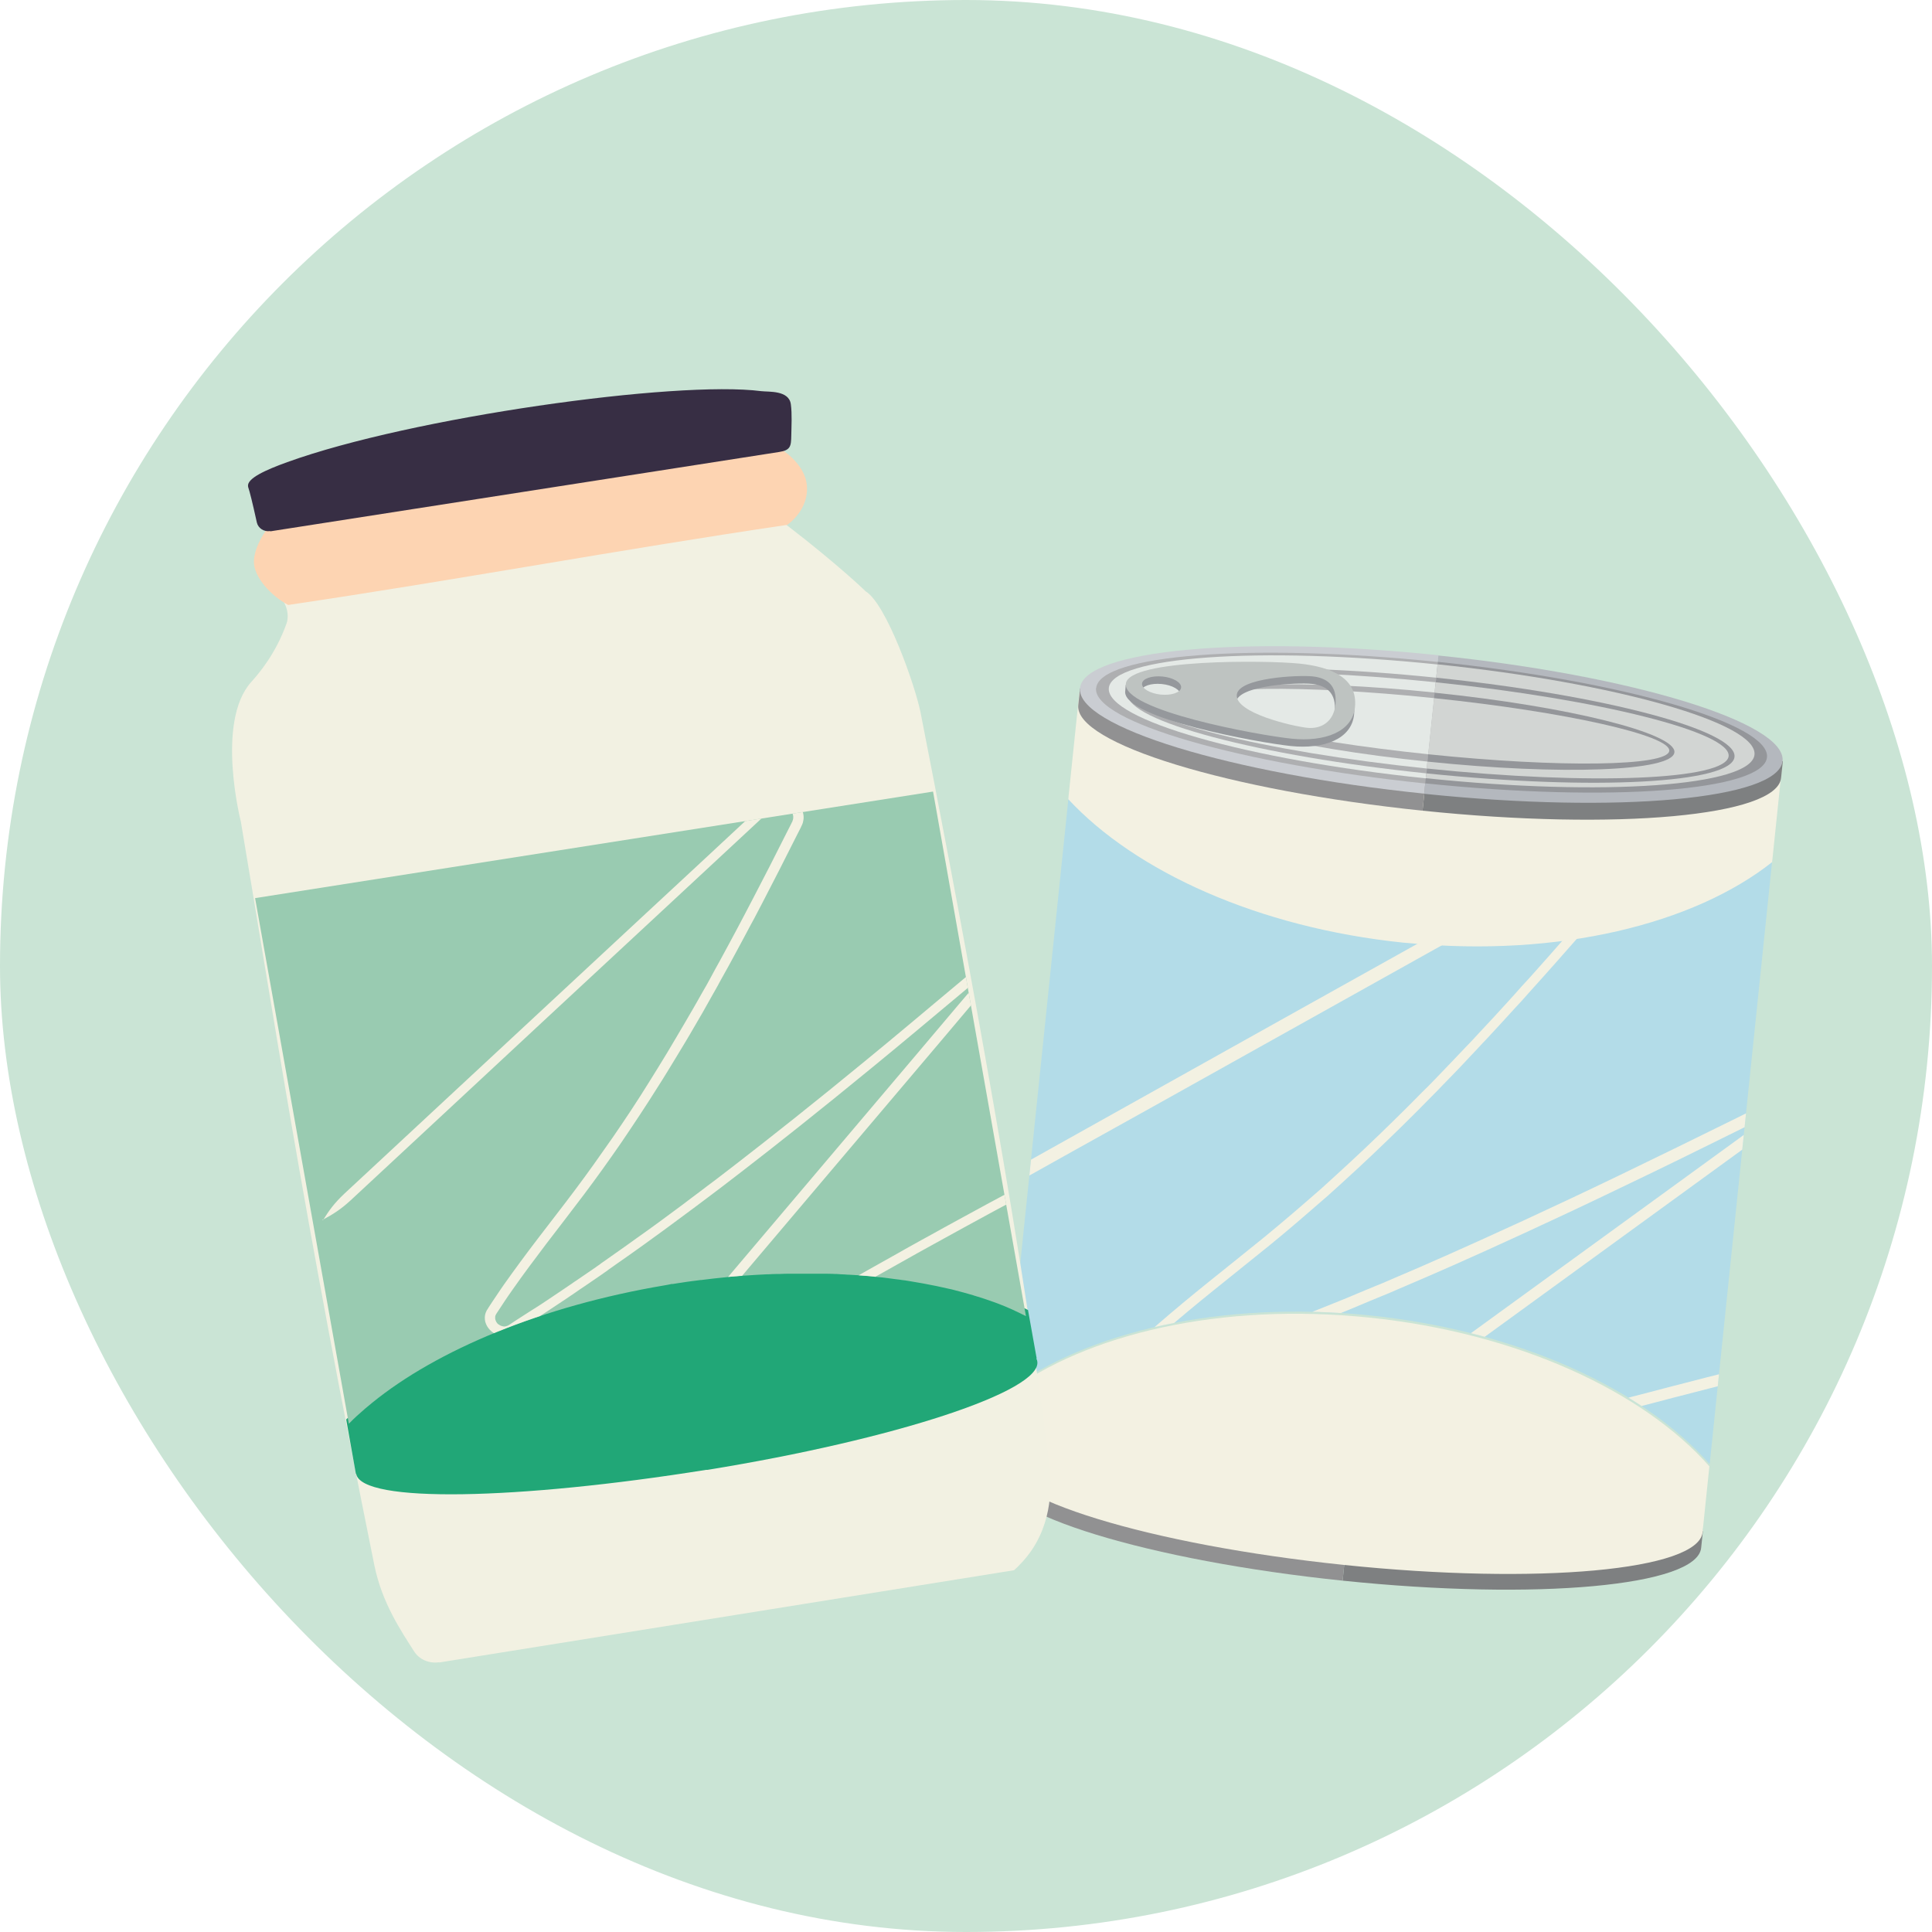 <?xml version="1.0" encoding="UTF-8"?>
<svg id="Layer_2" data-name="Layer 2" xmlns="http://www.w3.org/2000/svg" xmlns:xlink="http://www.w3.org/1999/xlink" viewBox="0 0 131.48 131.48">
  <defs>
    <style>
      .cls-1 {
        fill: #bec3c1;
      }

      .cls-1, .cls-2, .cls-3, .cls-4, .cls-5, .cls-6, .cls-7, .cls-8, .cls-9, .cls-10, .cls-11, .cls-12, .cls-13, .cls-14, .cls-15, .cls-16, .cls-17, .cls-18 {
        stroke-width: 0px;
      }

      .cls-2 {
        fill: #94969a;
      }

      .cls-19, .cls-9 {
        fill: #b3dce8;
      }

      .cls-3 {
        fill: #95989c;
      }

      .cls-4 {
        fill: #f3f1e2;
      }

      .cls-5, .cls-20 {
        fill: #99cbb1;
      }

      .cls-6 {
        fill: #cacdd2;
      }

      .cls-21 {
        clip-path: url(#clippath-1);
      }

      .cls-7 {
        fill: #cae4d5;
      }

      .cls-8 {
        fill: #372e44;
      }

      .cls-10 {
        fill: #21a777;
      }

      .cls-11 {
        fill: #7e8081;
      }

      .cls-22 {
        clip-path: url(#clippath);
      }

      .cls-12 {
        fill: #d2d5d3;
      }

      .cls-13 {
        fill: #919192;
      }

      .cls-14 {
        fill: #f2f1e2;
      }

      .cls-15 {
        fill: #fdd4b2;
      }

      .cls-16 {
        fill: #aeafb1;
      }

      .cls-17 {
        fill: #b4b8be;
      }

      .cls-18 {
        fill: #e4e9e6;
      }
    </style>
    <clipPath id="clippath">
      <path class="cls-9" d="M120.61,58.52l-4.26,41.12c-4.5-5.11-13.03-9.08-23.12-10.12s-19.26,1.1-24.7,5.17l4.19-40.44c12.48,1.54,14.65,1.94,22.79,9.76.09.08.24.02.37.03,6.63-5.86,17.93-8.42,24.74-5.51Z"/>
    </clipPath>
    <clipPath id="clippath-1">
      <path class="cls-5" d="M63.5,53.88l6.32,35.69c-.65-.33-1.2-.59-1.94-.87-.06-.02-.13-.05-.19-.07-.23-.08-.46-.16-.69-.24-.16-.05-.31-.1-.47-.15-.01,0-.03,0-.04-.01-.05-.02-.11-.03-.16-.05-.03,0-.06-.02-.09-.03-.21-.06-.42-.12-.63-.18-.22-.06-.45-.12-.68-.18-.11-.03-.23-.06-.34-.08-.15-.03-.3-.07-.45-.1-.14-.03-.27-.06-.41-.09-.58-.12-1.18-.23-1.8-.33-.06-.01-.12-.02-.18-.03-.12-.02-.25-.04-.37-.05-.12-.02-.25-.04-.37-.05-.12-.02-.25-.03-.38-.05-.13-.02-.25-.03-.38-.05-.16-.02-.31-.04-.47-.05-.16-.02-.32-.03-.48-.05-.16-.02-.32-.03-.48-.04-.16-.01-.32-.03-.49-.04-.17-.01-.34-.02-.51-.03-.11,0-.23-.01-.34-.02-.18,0-.36-.02-.53-.03-.09,0-.19,0-.28-.01-.16,0-.32-.01-.49-.01-.02,0-.04,0-.06,0-.16,0-.32,0-.49,0h-.25c-.47,0-.94,0-1.42,0h-.24c-.23,0-.47.01-.7.02-.07,0-.14,0-.21,0-.17,0-.33.01-.5.02-.1,0-.21,0-.31.01-.39.02-.78.04-1.18.07-.13,0-.26.02-.4.03-.09,0-.17.01-.26.02-.13.01-.25.02-.38.03-.12.01-.25.02-.37.04-.56.05-1.12.12-1.69.19-.04,0-.08,0-.12.01-.16.02-.31.04-.47.06-.25.03-.51.07-.76.11-.07.01-.14.02-.21.03-.12.02-.25.04-.37.06h-.09c-.15.04-.31.06-.46.09-8.37,1.41-15.51,4.41-19.92,8-.08.06-.16.13-.24.2-.08.06-.15.13-.23.19-.46.4-.72.63-1.11,1.03l-6.38-35.77,46.13-7.25Z"/>
    </clipPath>
  </defs>
  <g id="Images">
    <g>
      <rect class="cls-7" x="0" y="0" width="131.48" height="131.48" rx="65.74" ry="65.74"/>
      <g>
        <g>
          <path class="cls-11" d="M114.97,104.1c-2.65-2.27-11.69-4.81-22.63-5.95l-.97,9.42c13.21,1.37,24.13.37,24.4-2.23l.12-1.14-.92-.1Z"/>
          <path class="cls-13" d="M68.98,99.34c3.06-1.68,12.43-2.32,23.36-1.19l-.97,9.42c-13.21-1.37-23.7-4.58-23.43-7.18l.12-1.14.92.1Z"/>
        </g>
        <g>
          <path class="cls-19" d="M120.61,58.52l-4.26,41.12c-4.5-5.11-13.03-9.08-23.12-10.12s-19.26,1.1-24.7,5.17l4.19-40.44c12.48,1.54,14.65,1.94,22.79,9.76.09.08.24.02.37.03,6.63-5.86,17.93-8.42,24.74-5.51Z"/>
          <g class="cls-22">
            <path class="cls-4" d="M66.77,81.4c.93-.24,1.55-.44,2.53-.98,1.69-.95,5.08-2.84,9.22-5.14,5.96-3.33,12.46-6.96,19.14-10.69,3.34-1.87,6.73-3.76,10.13-5.66l.64-.36.32-.18.08-.04s.06-.03.07-.04l.06-.03s.04-.02.06-.02c.17-.06.34-.07.5-.03.17.05.32.15.45.28.12.14.22.31.25.48.04.18.03.35-.04.51-.01.04-.04.08-.06.12-.03.04-.05.08-.08.11l-.02.03s-.01.02-.02.03l-.06.07-.12.14-.48.56c-1.28,1.48-2.56,2.95-3.84,4.4-.32.36-.64.72-.96,1.08-.32.36-.64.72-.97,1.07-.16.18-.32.36-.48.54-.16.18-.32.35-.48.53-.32.35-.65.71-.97,1.06-.32.35-.65.7-.97,1.04-.16.17-.32.35-.48.52-.16.17-.32.34-.49.51-.32.34-.65.68-.97,1.02-.33.34-.65.67-.97,1.01-.32.34-.65.67-.98.99-.33.33-.65.66-.97.98-.65.64-1.3,1.29-1.95,1.91-1.3,1.26-2.61,2.46-3.9,3.63-1.31,1.15-2.6,2.26-3.88,3.31-1.29,1.05-2.56,2.06-3.79,3.05-1.23.99-2.41,1.97-3.53,2.94-.28.25-.55.49-.82.73-.27.24-.53.49-.8.73l-.1.09s-.02.02-.03.03l-.03.03s-.04.04-.06.06c-.08.09-.14.19-.2.3-.05.11-.09.23-.11.35-.02.12-.02.25-.01.37.05.49.34.94.76,1.18.11.06.22.11.33.13.12.03.23.04.35.04.03,0,.06,0,.09,0,.03,0,.06,0,.08,0,.06-.01.11-.02.16-.04l.08-.02.06-.02.12-.04c.31-.11.63-.21.93-.32.31-.11.61-.21.91-.31.15-.05.3-.1.45-.15.07-.03.15-.05.22-.08.07-.03.15-.05.22-.08.58-.21,1.14-.41,1.69-.61.27-.1.54-.2.81-.29.26-.1.52-.2.78-.29.51-.19,1.01-.38,1.48-.56.12-.04.24-.09.35-.13.12-.05.23-.09.35-.13.23-.09.45-.18.67-.26.88-.34,1.68-.65,2.4-.95.72-.29,1.36-.55,1.92-.78.56-.23,1.03-.43,1.41-.59.38-.16.67-.28.87-.36.2-.08.3-.12.3-.12,0,0,.4-.17,1.16-.5.38-.16.85-.36,1.4-.6.55-.24,1.19-.52,1.9-.83,2.84-1.26,6.91-3.11,11.8-5.47,2.45-1.17,5.1-2.47,7.92-3.87.35-.17.71-.35,1.07-.53l.13-.07s.1-.05.11-.05c.03,0,.04,0,.05,0,.01,0,.03.02.05.04.02.02.03.05.02.07,0,.02,0,.03-.02.04,0,0,0,0-.01.01,0,0,0,0-.01,0,0,0-.02.01-.03.02l-.12.09c-.17.12-.33.24-.5.36-.33.24-.67.48-1,.73-1.35.98-2.73,1.98-4.14,3.01-5.64,4.1-11.74,8.53-17.98,13.06-1.56,1.13-3.13,2.27-4.7,3.42-.79.57-1.57,1.14-2.36,1.72l-1.18.86-.59.43-.08.06s-.06.05-.1.08c-.03.03-.06.06-.09.09-.03.03-.06.06-.08.1-.1.14-.18.31-.22.48-.04.18-.04.36,0,.53.03.17.1.34.19.49.09.15.21.28.35.39.14.11.31.18.48.22.17.04.35.04.51,0,.04,0,.08-.02.12-.03.02,0,.03,0,.05-.01h.04s.17-.07.17-.07l.7-.22c.46-.14.93-.29,1.39-.43.46-.14.93-.28,1.39-.43.93-.28,1.85-.56,2.77-.84.92-.27,1.84-.55,2.76-.82,3.67-1.08,7.31-2.11,10.85-3.06.44-.12.88-.24,1.32-.36.44-.12.88-.23,1.32-.35.87-.23,1.74-.46,2.6-.68.86-.22,1.71-.44,2.56-.66.77-.19,1.54-.39,2.3-.58.72-.18,1.31-.33,1.6-.4,1.09-.27,1.67-.55,2.52-1.01-.97-.01-1.62,0-2.71.27-.29.07-.88.22-1.6.39-.76.19-1.52.38-2.3.58-.85.22-1.7.44-2.56.66-.86.23-1.73.45-2.61.68-.44.12-.88.23-1.32.35-.44.12-.88.24-1.33.36-3.55.96-7.19,1.99-10.87,3.07-.92.27-1.84.55-2.77.82-.92.28-1.85.56-2.78.84-.46.14-.93.28-1.39.43-.46.14-.93.29-1.39.43l-.7.22-.17.05h-.04s-.03.02-.04.03c-.02,0-.04.01-.06.01-.08.02-.15.01-.22,0-.07-.02-.13-.04-.19-.09-.06-.04-.11-.1-.15-.17-.08-.14-.12-.3-.08-.44.02-.07.04-.13.09-.19.01-.01.02-.03.04-.04l.04-.04.05-.04.07-.05.59-.43,1.18-.86c.79-.57,1.57-1.14,2.36-1.72,1.57-1.14,3.14-2.28,4.7-3.42,6.24-4.53,12.34-8.97,17.97-13.06,1.41-1.02,2.79-2.03,4.14-3.01.34-.24.67-.49,1-.73.17-.12.33-.24.5-.36l.12-.09.03-.03.05-.04s.03-.03.05-.04c.02-.01.03-.03.05-.05.06-.07.11-.15.14-.24.03-.09.05-.19.05-.29,0-.19-.06-.37-.17-.52-.1-.15-.25-.27-.44-.34-.09-.03-.19-.05-.28-.04-.09,0-.18.02-.26.05-.09.04-.12.05-.17.08l-.13.07c-.36.18-.71.35-1.07.53-2.82,1.39-5.47,2.69-7.92,3.87-4.89,2.36-8.95,4.2-11.78,5.46-.71.31-1.34.59-1.89.83-.55.24-1.02.44-1.4.6-.76.33-1.16.5-1.16.5,0,0-.1.04-.3.12-.2.08-.49.2-.87.36-.38.16-.85.35-1.41.59-.56.22-1.2.48-1.92.77-.72.29-1.52.6-2.4.94-.22.09-.44.17-.67.26-.11.04-.23.09-.35.13-.12.04-.23.09-.35.13-.48.18-.97.36-1.48.55-.26.1-.51.19-.78.29-.26.1-.53.19-.81.29-.55.2-1.11.4-1.69.61-.07.03-.14.05-.22.08-.07.03-.15.05-.22.08-.15.05-.3.1-.44.15-.3.1-.6.21-.91.31-.31.1-.62.21-.93.32l-.12.04-.06.02h-.04s-.05.02-.08.03c-.01,0-.03,0-.04,0-.01,0-.03,0-.04,0-.11,0-.21-.02-.3-.08-.09-.05-.18-.14-.25-.24-.03-.05-.06-.1-.08-.16-.02-.06-.03-.11-.04-.17,0-.06,0-.11,0-.17.01-.05.03-.11.05-.16.03-.05.06-.1.09-.14,0-.01.02-.02.03-.03l.02-.02s.01-.01.02-.02l.1-.09c.26-.24.52-.48.79-.72.27-.24.54-.48.81-.73,1.11-.97,2.28-1.94,3.51-2.93,1.22-.99,2.5-2,3.79-3.05,1.3-1.06,2.59-2.18,3.91-3.33,1.3-1.17,2.62-2.38,3.92-3.64.66-.63,1.31-1.27,1.96-1.92.33-.32.65-.66.98-.99.33-.33.66-.66.98-1,.33-.34.65-.67.98-1.01.32-.34.65-.68.97-1.03.16-.17.33-.34.49-.52.16-.17.32-.35.49-.52.32-.35.65-.7.97-1.05.32-.35.65-.71.97-1.06.16-.18.32-.35.49-.53.16-.18.32-.36.48-.54.32-.36.65-.72.97-1.08.32-.36.64-.72.97-1.09,1.29-1.45,2.57-2.92,3.85-4.41l.48-.56.12-.14.06-.07s.02-.03.03-.04l.04-.05c.05-.06.09-.13.13-.19.04-.07.08-.14.1-.22.12-.3.15-.65.08-.97-.07-.32-.23-.62-.45-.85-.22-.24-.5-.42-.81-.5-.16-.04-.32-.06-.48-.05-.16,0-.32.04-.46.09-.04.01-.07.03-.11.04l-.1.05s-.06.03-.09.05l-.08.04-.32.18-.64.36c-3.4,1.9-6.79,3.79-10.13,5.66-6.69,3.73-13.18,7.36-19.14,10.69-4.13,2.31-7.52,4.2-9.21,5.15-.97.55-1.46.98-2.16,1.64"/>
          </g>
        </g>
        <path class="cls-4" d="M121.28,52.12l-.68,6.55c-5.33,4.22-14.54,6.49-24.74,5.51-.12-.01-.24-.02-.37-.03-9.85-1.02-18.21-4.83-22.79-9.76l.75-7.22,47.83,4.95Z"/>
        <path class="cls-4" d="M115.9,104.02h-.03c.01.08.02.16,0,.25-.27,2.6-11.19,3.6-24.4,2.23-13.21-1.37-23.7-4.58-23.43-7.18,0-.08.03-.16.06-.24h-.03s.44-4.24.44-4.24c5.45-4.08,14.61-6.22,24.7-5.17,10.09,1.04,18.62,5.02,23.12,10.12l-.44,4.24Z"/>
        <g>
          <g>
            <path class="cls-11" d="M120.41,51.7c-2.65-2.27-11.69-4.81-22.63-5.95l-.97,9.42c13.21,1.37,24.13.37,24.4-2.23l.12-1.14-.92-.1Z"/>
            <path class="cls-13" d="M74.42,46.94c3.06-1.68,12.43-2.32,23.36-1.19l-.97,9.42c-13.21-1.37-23.7-4.58-23.43-7.18l.12-1.14.92.1Z"/>
          </g>
          <g>
            <path class="cls-6" d="M73.5,46.83c-.27,2.6,10.21,5.82,23.42,7.18l.97-9.42c-13.2-1.37-24.12-.37-24.39,2.23Z"/>
            <path class="cls-17" d="M97.89,44.6l-.97,9.42c13.2,1.37,24.12.37,24.39-2.23.27-2.6-10.21-5.82-23.42-7.18Z"/>
          </g>
          <g>
            <path class="cls-16" d="M74.59,46.82c-.24,2.28,9.8,5.19,22.41,6.5l.86-8.27c-12.61-1.31-23.03-.51-23.26,1.77Z"/>
            <path class="cls-2" d="M97.85,45.04l-.86,8.27c12.61,1.31,23.03.51,23.26-1.77.24-2.28-9.8-5.19-22.41-6.5Z"/>
          </g>
          <g>
            <path class="cls-18" d="M75.46,46.82c-.22,2.14,9.43,4.89,21.57,6.15l.8-7.75c-12.13-1.26-22.15-.54-22.37,1.6Z"/>
            <path class="cls-12" d="M97.83,45.21l-.8,7.75c12.13,1.26,22.15.54,22.37-1.6.22-2.14-9.43-4.89-21.57-6.15Z"/>
          </g>
          <g>
            <path class="cls-16" d="M76.77,47.24c-.19,1.8,8.9,4.21,20.3,5.39l.67-6.51c-11.4-1.18-20.79-.68-20.97,1.12Z"/>
            <path class="cls-2" d="M97.74,46.12l-.67,6.51c11.4,1.18,20.79.68,20.97-1.12.19-1.8-8.9-4.21-20.3-5.39Z"/>
          </g>
          <g>
            <path class="cls-18" d="M77.15,47.27c-.17,1.62,8.76,3.87,19.94,5.03l.61-5.87c-11.18-1.16-20.38-.78-20.55.84Z"/>
            <path class="cls-12" d="M97.7,46.43l-.61,5.87c11.18,1.16,20.38.78,20.55-.84s-8.76-3.87-19.95-5.03Z"/>
          </g>
          <g>
            <path class="cls-16" d="M80.82,47.77c-.13,1.3,7.18,3.12,16.33,4.06l.49-4.7c-9.15-.95-16.68-.66-16.81.63Z"/>
            <path class="cls-2" d="M97.63,47.13l-.49,4.7c9.15.95,16.68.66,16.81-.63s-7.18-3.12-16.33-4.06Z"/>
          </g>
          <g>
            <path class="cls-18" d="M81.18,47.74c-.11,1.05,7.06,2.66,16.02,3.59l.4-3.82c-8.95-.93-16.3-.82-16.41.23Z"/>
            <path class="cls-12" d="M97.59,47.51l-.4,3.82c8.95.93,16.3.82,16.41-.23s-7.06-2.66-16.02-3.59Z"/>
          </g>
        </g>
        <g>
          <path class="cls-3" d="M88.37,45.66c-1.95-.2-9.28-.3-11.29.79l-.47.16-.04.49c.02,1.8,9.07,3.44,11.27,3.67,2.24.23,4.14-.46,4.31-2.14.2-1.95-1.55-2.74-3.78-2.97ZM78.94,47.78c-.73-.08-1.3-.41-1.27-.75s.66-.55,1.39-.48,1.3.41,1.27.75-.66.55-1.39.48ZM88.91,50.04c-.96-.1-4.94-1.01-4.79-2.26.14-1.15,4.19-1.34,5.15-1.24s1.7.59,1.56,1.93c-.12,1.15-.96,1.67-1.92,1.57Z"/>
          <path class="cls-1" d="M88.42,45.16c-2.24-.23-11.59-.32-11.8,1.36-.24,1.83,9.04,3.52,11.28,3.75,2.24.23,4.14-.46,4.31-2.14.2-1.95-1.55-2.74-3.78-2.97ZM78.99,47.27c-.73-.08-1.3-.41-1.27-.75s.66-.55,1.39-.48,1.3.41,1.27.75-.66.55-1.39.48ZM88.96,49.53c-.96-.1-4.94-1.01-4.79-2.26.14-1.15,4.19-1.34,5.15-1.24s1.7.59,1.56,1.93c-.12,1.15-.96,1.67-1.92,1.57Z"/>
        </g>
      </g>
      <g>
        <path class="cls-14" d="M29.88,113.14l39.13-6.28c.34-.31.8-.77,1.23-1.41,1.56-2.34,1.27-4.96,1.13-6.09-1.98-15.99-6.67-40.42-8.72-50.86-.37-1.85-2.32-7.39-3.74-8.26,0,0-1.81-1.77-5.39-4.52,0,0,1.44-1.26,1.36-2.48-.05-.72-.44-1.69-1.98-2.81l-34.45,5.53c-.91,1.42-1.25,2.36-.99,2.88.51,1.06,1.25,1.21,1.74,1.94.61.91.3,1.65.3,1.65-.74,2.07-1.87,3.39-2.41,3.99-2.43,2.72-.7,9.49-.7,9.49,2.09,12.37,4.25,26.75,9.09,50.63.52,2.55,1.82,4.46,2.7,5.84.35.56,1.04.85,1.72.74Z"/>
        <path class="cls-15" d="M18.33,35.82c-.2.19-1,1.3-1.05,2.34-.05,1.11,1.21,2.42,2.33,3.01,11.44-1.69,22.51-3.76,33.96-5.45.07-.04,1.49-1.03,1.34-2.69-.14-1.55-1.85-2.53-1.96-2.59-11.62,1.81-23,3.58-34.62,5.39Z"/>
        <path class="cls-8" d="M18.39,36.14c-.42.07-.82-.19-.91-.58-.31-1.41-.48-2.08-.59-2.41,0-.02-.01-.03-.01-.06-.07-.53,1.17-1.1,2.67-1.64,8.43-3.05,26.46-5.58,32.26-4.83.51.06,1.88-.07,2.01.89.09.66.04,1.53.03,2.14-.01.73-.06.99-.83,1.11-11.54,1.8-23.09,3.6-34.63,5.4Z"/>
        <path class="cls-10" d="M24.24,100.3c.36,2.02,11.04,1.77,23.81-.27h.09c12.77-2.07,22.81-5.37,22.45-7.39-.01-.06-.03-.13-.07-.19h.03s-.59-3.3-.59-3.3c-5.45-2.79-14.42-3.79-24.18-2.24h-.09c-9.75,1.59-17.96,5.35-22.13,9.69l.66,3.7Z"/>
        <g>
          <path class="cls-20" d="M63.5,53.88l6.32,35.69c-.65-.33-1.2-.59-1.94-.87-.06-.02-.13-.05-.19-.07-.23-.08-.46-.16-.69-.24-.16-.05-.31-.1-.47-.15-.01,0-.03,0-.04-.01-.05-.02-.11-.03-.16-.05-.03,0-.06-.02-.09-.03-.21-.06-.42-.12-.63-.18-.22-.06-.45-.12-.68-.18-.11-.03-.23-.06-.34-.08-.15-.03-.3-.07-.45-.1-.14-.03-.27-.06-.41-.09-.58-.12-1.18-.23-1.8-.33-.06-.01-.12-.02-.18-.03-.12-.02-.25-.04-.37-.05-.12-.02-.25-.04-.37-.05-.12-.02-.25-.03-.38-.05-.13-.02-.25-.03-.38-.05-.16-.02-.31-.04-.47-.05-.16-.02-.32-.03-.48-.05-.16-.02-.32-.03-.48-.04-.16-.01-.32-.03-.49-.04-.17-.01-.34-.02-.51-.03-.11,0-.23-.01-.34-.02-.18,0-.36-.02-.53-.03-.09,0-.19,0-.28-.01-.16,0-.32-.01-.49-.01-.02,0-.04,0-.06,0-.16,0-.32,0-.49,0h-.25c-.47,0-.94,0-1.42,0h-.24c-.23,0-.47.01-.7.02-.07,0-.14,0-.21,0-.17,0-.33.01-.5.02-.1,0-.21,0-.31.01-.39.02-.78.04-1.18.07-.13,0-.26.02-.4.03-.09,0-.17.01-.26.02-.13.01-.25.02-.38.03-.12.01-.25.02-.37.04-.56.05-1.12.12-1.69.19-.04,0-.08,0-.12.01-.16.02-.31.04-.47.06-.25.03-.51.07-.76.11-.07.01-.14.02-.21.03-.12.02-.25.04-.37.06h-.09c-.15.04-.31.06-.46.09-8.37,1.41-15.51,4.41-19.92,8-.08.06-.16.13-.24.2-.08.06-.15.13-.23.19-.46.4-.72.63-1.11,1.03l-6.38-35.77,46.13-7.25Z"/>
          <g class="cls-21">
            <path class="cls-4" d="M21.93,83.03c.74-.4,1.23-.7,1.94-1.35,1.23-1.14,3.69-3.43,6.68-6.21,4.32-4.02,9.03-8.4,13.88-12.9,2.42-2.25,4.88-4.54,7.35-6.83l.46-.43.23-.21.06-.05s.04-.04.05-.05l.05-.04s.03-.02.05-.03c.13-.09.27-.13.43-.13.15,0,.31.04.45.13.14.08.26.2.33.33.07.13.11.28.09.42,0,.04-.01.07-.02.11-.01.04-.02.07-.04.11v.03s-.02.02-.03.03l-.03.07-.07.14-.28.55c-.74,1.48-1.49,2.95-2.25,4.4-.19.36-.38.73-.57,1.09-.19.36-.38.72-.57,1.08-.1.18-.19.36-.29.54-.1.18-.19.36-.29.54-.19.36-.39.71-.58,1.07-.2.35-.39.71-.58,1.06-.1.18-.19.35-.29.53-.1.17-.2.35-.3.52-.2.35-.39.7-.59,1.04-.2.34-.4.69-.6,1.03-.2.34-.4.68-.6,1.02-.2.34-.4.68-.6,1.01-.41.67-.81,1.33-1.22,1.98-.81,1.31-1.65,2.57-2.49,3.79-.85,1.22-1.69,2.41-2.54,3.54-.85,1.14-1.71,2.23-2.53,3.31-.82,1.07-1.6,2.13-2.33,3.16-.18.26-.36.52-.53.78-.18.26-.34.51-.51.77l-.06.1s-.01.02-.02.03l-.02.03s-.03.04-.04.07c-.05.09-.08.19-.1.29-.02.1-.02.21-.01.31.01.1.04.21.08.3.16.38.51.68.93.78.1.02.21.04.32.03.11,0,.21-.02.31-.05.03,0,.05-.01.07-.02.02,0,.05-.02.07-.03.04-.02.09-.04.13-.07l.06-.04.05-.03.09-.06c.24-.16.49-.31.72-.47.24-.15.47-.31.71-.46.12-.07.23-.15.35-.22.06-.04.11-.07.17-.11.06-.04.11-.07.17-.11.45-.3.88-.59,1.31-.87.21-.14.42-.28.62-.42.2-.14.4-.28.6-.41.39-.27.77-.53,1.14-.78.09-.06.18-.13.27-.19.09-.06.18-.12.26-.19.17-.12.35-.24.51-.36.67-.47,1.29-.9,1.84-1.3.55-.4,1.04-.75,1.46-1.06.42-.31.78-.58,1.07-.79.29-.21.51-.38.66-.49.15-.11.23-.17.23-.17,0,0,.3-.23.88-.66.29-.22.64-.48,1.06-.8.41-.32.89-.69,1.43-1.1,2.14-1.65,5.19-4.06,8.83-7.05,1.82-1.49,3.79-3.14,5.88-4.89.26-.22.52-.44.79-.66l.1-.08s.08-.06.08-.07c.02-.01.03-.02.04-.02.01,0,.03,0,.05.02.02.02.03.04.04.05,0,.02,0,.02,0,.04,0,0,0,0,0,.02,0,0,0,0,0,0,0,0-.01.02-.02.02l-.08.1c-.11.13-.23.27-.34.4-.23.27-.46.54-.69.81-.92,1.09-1.87,2.21-2.83,3.35-3.86,4.56-8.04,9.5-12.32,14.55-1.07,1.26-2.14,2.53-3.22,3.81-.54.64-1.08,1.27-1.62,1.91l-.81.96-.4.48-.05.06s-.04.06-.06.08c-.02.03-.04.06-.06.09-.02.03-.03.06-.05.1-.06.13-.08.29-.07.44,0,.15.05.3.12.43.07.13.16.25.28.35.11.1.25.18.4.23.15.05.31.08.47.07.16,0,.31-.05.44-.11.03-.02.06-.03.1-.05.02,0,.03-.02.04-.02l.03-.02.14-.08.54-.33c.36-.22.73-.44,1.09-.66.36-.22.73-.44,1.09-.66.73-.44,1.45-.87,2.18-1.3.73-.43,1.45-.86,2.18-1.28,2.9-1.7,5.77-3.34,8.58-4.91.35-.2.7-.39,1.05-.59.35-.19.7-.39,1.05-.58.69-.38,1.39-.76,2.07-1.14.69-.37,1.37-.74,2.04-1.11.62-.33,1.23-.66,1.83-.98.57-.31,1.04-.56,1.28-.68.87-.46,1.3-.82,1.92-1.38-.84.21-1.39.37-2.26.83-.24.12-.71.37-1.28.68-.6.32-1.22.65-1.83.98-.67.37-1.35.73-2.04,1.11-.69.38-1.38.75-2.07,1.14-.35.19-.7.38-1.05.58-.35.19-.7.39-1.05.59-2.82,1.57-5.69,3.22-8.59,4.91-.73.42-1.45.85-2.18,1.28-.73.43-1.45.86-2.18,1.3-.36.22-.73.44-1.09.66-.36.22-.73.44-1.09.66l-.55.33-.14.08-.03.02s-.02.02-.03.02c-.02,0-.03.02-.05.02-.06.03-.12.05-.19.05-.06,0-.12,0-.19-.03-.06-.02-.12-.06-.17-.1-.1-.09-.17-.22-.18-.33,0-.06,0-.12.03-.17,0-.01.01-.03.02-.04l.03-.04.03-.04.05-.06.4-.48.81-.96c.54-.64,1.08-1.27,1.62-1.91,1.08-1.27,2.15-2.54,3.22-3.81,4.28-5.05,8.45-9.99,12.32-14.55.97-1.14,1.91-2.26,2.83-3.35.23-.27.46-.54.69-.81.11-.13.23-.27.34-.4l.08-.1.02-.03.03-.04s.02-.03.03-.05c0-.02.02-.03.03-.05.03-.07.06-.15.06-.23,0-.08,0-.16-.03-.24-.05-.15-.14-.29-.27-.38-.12-.1-.28-.16-.45-.17-.08,0-.17,0-.25.03-.08.02-.15.06-.21.1-.07.05-.09.07-.12.1l-.1.08c-.26.22-.53.44-.79.66-2.09,1.75-4.05,3.4-5.87,4.89-3.63,2.99-6.68,5.39-8.81,7.04-.54.41-1.01.78-1.43,1.1-.42.31-.77.58-1.06.8-.57.43-.88.66-.88.66,0,0-.08.06-.22.17-.15.11-.37.27-.66.49-.29.21-.65.48-1.07.79-.42.31-.91.66-1.46,1.05-.55.4-1.16.83-1.83,1.3-.17.12-.34.24-.51.36-.09.06-.18.12-.26.19-.09.06-.18.12-.27.19-.37.25-.74.51-1.14.78-.2.13-.4.27-.6.41-.2.14-.41.27-.62.42-.42.28-.86.57-1.3.87-.06.04-.11.07-.17.11-.06.04-.11.07-.17.11-.11.07-.23.15-.35.22-.23.15-.47.3-.7.45-.24.15-.48.31-.72.47l-.09.06-.05.03-.03.02s-.04.02-.07.03c-.01,0-.02,0-.03.01-.01,0-.02,0-.03.01-.09.03-.18.03-.28,0-.09-.02-.19-.07-.27-.13-.04-.03-.08-.07-.1-.11-.03-.04-.06-.08-.07-.13-.02-.04-.03-.09-.04-.14,0-.05,0-.09,0-.14.01-.05.02-.09.05-.14,0-.01.01-.02.02-.03v-.02s.02-.01.02-.02l.06-.09c.16-.25.33-.51.5-.76.17-.26.35-.51.53-.77.72-1.03,1.5-2.07,2.31-3.14.82-1.07,1.67-2.17,2.53-3.31.86-1.14,1.71-2.33,2.56-3.56.84-1.24,1.68-2.5,2.5-3.81.42-.65.82-1.32,1.23-1.99.2-.33.4-.67.61-1.01.2-.34.41-.68.6-1.02.2-.34.4-.69.6-1.03.2-.35.39-.7.59-1.05.1-.17.2-.35.3-.53.1-.18.2-.35.29-.53.2-.35.39-.71.59-1.06.19-.36.39-.71.58-1.07.1-.18.19-.36.29-.54.1-.18.19-.36.29-.54.19-.36.38-.72.58-1.08.19-.36.38-.73.57-1.09.76-1.46,1.51-2.93,2.25-4.41l.28-.55.07-.14.03-.07s.01-.03.02-.04l.02-.04c.03-.06.05-.12.07-.18.01-.06.03-.13.04-.2.04-.27-.03-.55-.16-.8-.14-.24-.34-.44-.59-.59-.24-.14-.53-.22-.82-.22-.14,0-.29.02-.42.07-.14.04-.26.11-.37.18-.03.02-.06.04-.08.06l-.08.06s-.04.04-.06.06l-.06.05-.23.21-.46.43c-2.46,2.29-4.92,4.58-7.35,6.83-4.85,4.51-9.56,8.89-13.88,12.9-3,2.79-5.45,5.07-6.68,6.21-.7.66-1.02,1.11-1.46,1.81"/>
          </g>
        </g>
      </g>
    </g>
  </g>
</svg>